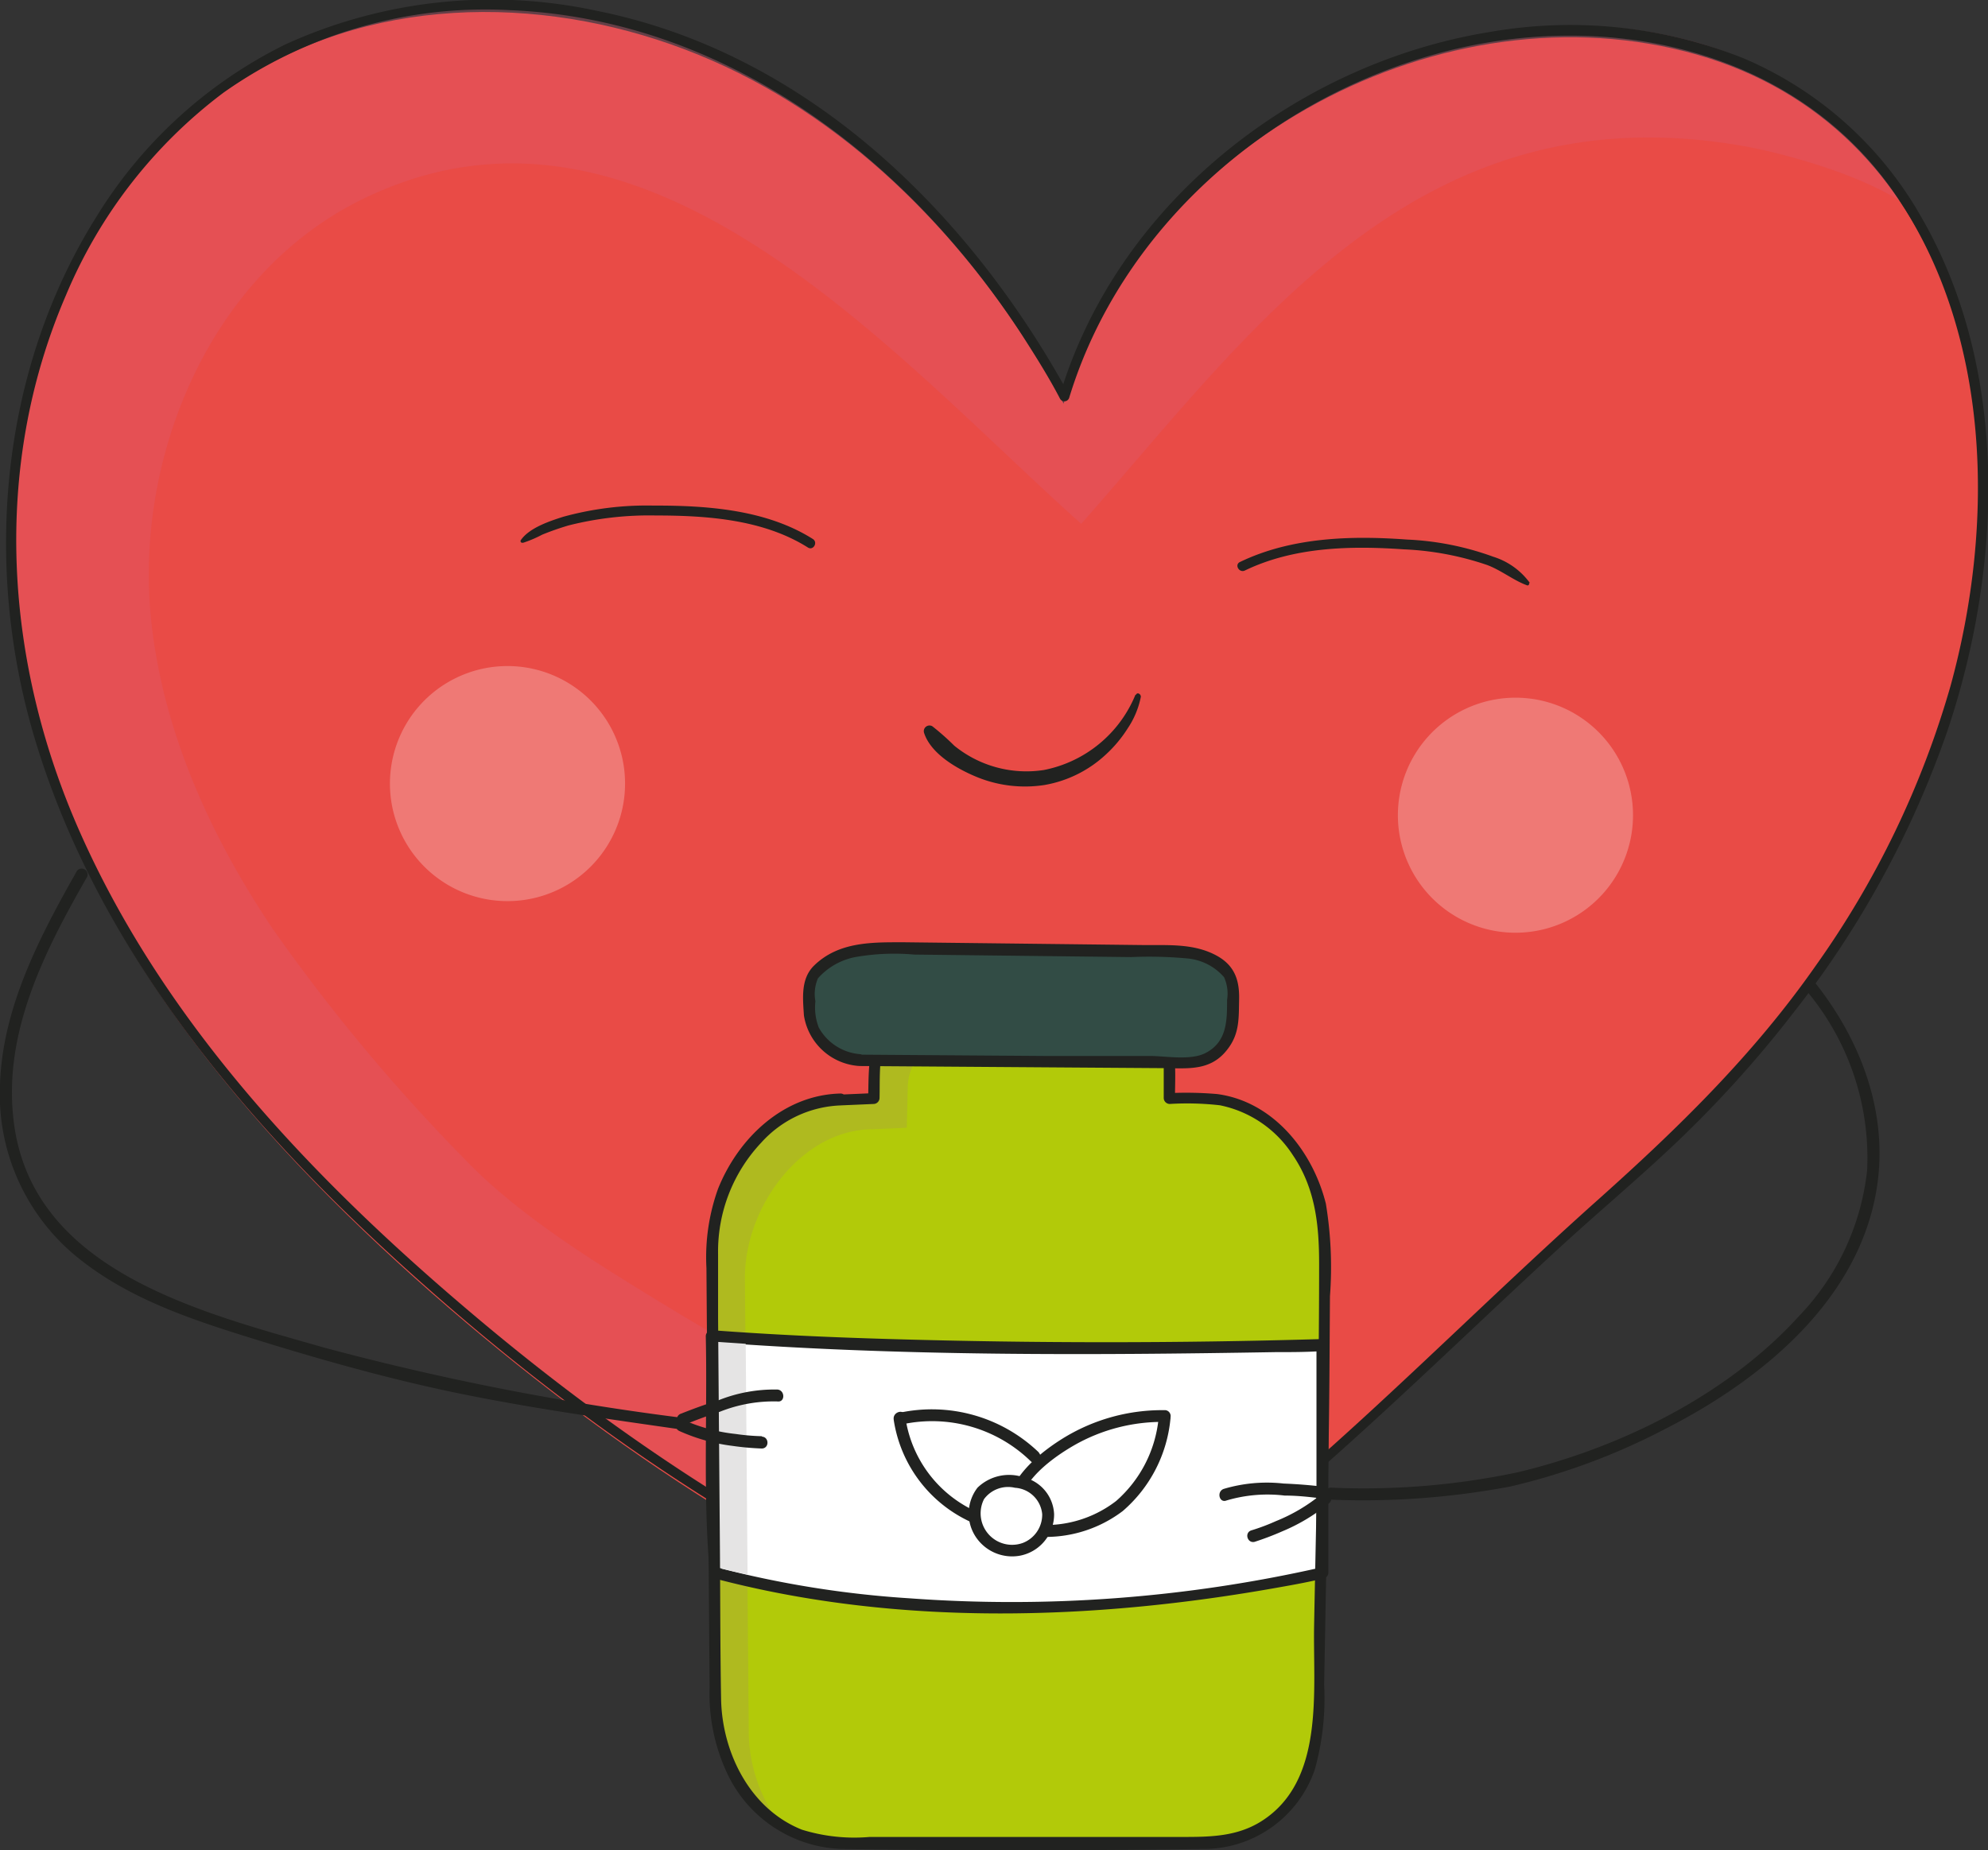 <?xml version="1.0" encoding="UTF-8"?> <svg xmlns="http://www.w3.org/2000/svg" viewBox="0 0 150.33 139.94"><rect x="0" y="0" width="150.33" height="139.94" fill="#333333" stroke="none"/> <g style="isolation:isolate"> <g id="Слой_2" data-name="Слой 2"> <g id="POST_5" data-name="POST 5"> <path d="M21.49,4.25C4.72,12.4-2.23,34.05,1.83,52.25S18.66,85.52,32.68,97.83c13.44,11.77,28.59,21.83,45.42,27.8l.82,1C96.79,116,106.34,103.79,122.23,90c12-10.41,23.06-25.33,26.34-40.83,4.12-19.48-1.86-40.37-21.14-45.28s-41.33,7.56-47,26.64c-5.7-10.43-14-19.71-24.56-25S32.18-.94,21.49,4.25Z" style="fill:#e94b46"></path> <path d="M21.52,4C32.21-1.18,45.29-.16,55.87,5.2s18.87,14.62,24.56,25C86.13,11.17,108.23-1.91,127.51,3a27.15,27.15,0,0,1,16.86,12.65c-3.46-2.48-9.75-4.11-12.52-4.6-24.68-4.35-37.2,14-50.09,28.57C67.41,26.8,48.52,4.34,27,15.27,15.81,21,10.22,34.57,11.41,46.7c.84,8.46,4.45,16.46,9.19,23.52A138,138,0,0,0,34.93,87.46C39.22,92,45.21,95.61,50.56,98.88,62.27,106,74.81,111.7,87.27,117.39c.32.15,2.61,1.43,2.81,1.28-3.24,2.39-7.85,5.38-11.13,7.71l-.81-1c-16.84-6-32-16-45.43-27.81C18.69,85.28,5.94,70.22,1.87,52S4.75,12.15,21.52,4Z" style="fill:#da5c77;mix-blend-mode:multiply;opacity:0.3"></path> <path d="M79.17,126.4c14.74-8.48,26.44-20.71,38.85-32.11,3.19-2.93,6.53-5.69,9.62-8.72a87,87,0,0,0,8-9,73.3,73.3,0,0,0,11.6-21.23c4.19-12.4,4.74-27.41-2-39A28.05,28.05,0,0,0,131.87,4.42a35.32,35.32,0,0,0-19.22-2c-13.07,2.12-25.26,10.8-30.8,22.94a35,35,0,0,0-1.71,4.54l.68-.09C73.24,16,61,4,45.14.82A37.64,37.64,0,0,0,21.6,3.35,34.84,34.84,0,0,0,7.27,16.43C0,28.05-1.27,42.77,2.6,55.77,7.22,71.29,17.89,84.23,29.64,95c12.52,11.49,26.71,21.52,42.42,28.13,2,.84,4,1.62,6,2.34.45.16.64-.55.2-.71C62.51,119.15,48.23,110,35.5,99.19,23.62,89.13,12.46,77.39,6.07,63,.34,50.12-.66,35.39,5,22.3A37,37,0,0,1,16.91,7,34.32,34.32,0,0,1,38.59.77c16.4.68,30.08,11.3,38.74,24.64,1,1.56,2,3.15,2.84,4.77a.38.38,0,0,0,.68-.09c3.89-12.77,15-22.49,27.71-26C121,.63,135.44,3.44,143.17,14.49c7.46,10.66,7.67,25.23,4.33,37.38a69.33,69.33,0,0,1-10.21,21.19C132.65,79.7,127,85.23,121,90.6c-12.14,10.82-23.25,22.85-36.85,31.92q-2.6,1.74-5.28,3.34a.31.31,0,0,0,.31.54Z" style="fill:#212220"></path> <path d="M106.22,58.68a8.89,8.89,0,1,0,11.35-5.4A8.9,8.9,0,0,0,106.22,58.68Z" style="fill:#ef7975"></path> <path d="M30,56.29a8.89,8.89,0,1,0,11.35-5.4A8.89,8.89,0,0,0,30,56.29Z" style="fill:#ef7975"></path> <path d="M85.86,52.55a9.45,9.45,0,0,1-6.92,5.69,8.64,8.64,0,0,1-6.78-1.84,19.17,19.17,0,0,0-1.66-1.47.43.43,0,0,0-.63.48c.5,1.59,2.47,2.72,3.9,3.32a9.6,9.6,0,0,0,5.24.64,9.08,9.08,0,0,0,4.58-2.27,9.75,9.75,0,0,0,1.68-2,6.58,6.58,0,0,0,1-2.4c0-.21-.27-.37-.37-.15Z" style="fill:#212220"></path> <path d="M115.7,44.11a5.41,5.41,0,0,0-2.78-2,21.72,21.72,0,0,0-6.53-1.3c-4.23-.31-8.73-.18-12.63,1.7-.43.21-.05.85.38.64,3.71-1.79,8-1.88,12-1.6a22.36,22.36,0,0,1,6.33,1.19c1.06.4,2,1.17,3,1.53.12.05.2-.1.15-.19Z" style="fill:#212220"></path> <path d="M39.57,41.05A9.21,9.21,0,0,0,41,40.44a20.79,20.79,0,0,1,2-.7,24.82,24.82,0,0,1,6.6-.75c3.87,0,8.13.3,11.49,2.42.41.26.78-.38.38-.64-3.53-2.23-8-2.54-12.08-2.53a23.74,23.74,0,0,0-6.81.85c-1,.32-2.56.83-3.2,1.77a.13.13,0,0,0,.15.19Z" style="fill:#212220"></path> <path d="M63.52,83.16l2.54-.11.07-2.9A4.09,4.09,0,0,1,70.22,76h14a4.2,4.2,0,0,1,4.19,4.17l0,2.88h2.55c5.4,0,9.21,5.42,9.21,10.82L100,108.61l-.39,21.13c0,5.4-3.29,9.65-8.69,9.65H63.52c-5.41,0-9.44-5.29-9.44-10.69l-.27-34.31C53.81,89,58.11,83.16,63.52,83.16Z" style="fill:#b2ca09"></path> <path d="M63.52,83.16l2.54-.11.07-2.9A4.09,4.09,0,0,1,70.22,76h14A4.2,4.2,0,0,1,88,78.47a4.13,4.13,0,0,0-1.27-.22h-14a4.09,4.09,0,0,0-4.09,4.15l-.07,2.9-2.54.11c-5.4,0-9.7,5.83-9.7,11.23L56.62,131a11.65,11.65,0,0,0,2.55,7.19,11.25,11.25,0,0,1-5.09-9.44l-.27-34.31C53.81,89,58.11,83.16,63.52,83.16Z" style="fill:#afba1f"></path> <path d="M54.11,119c21.52,5.77,45.88,0,45.88,0V101.73s-27,.78-46.18-.68C54,109.75,53.81,115.72,54.11,119Z" style="fill:#fff"></path> <path d="M54,119.38c13.82,3.66,28.74,3.19,42.72.68,1.14-.2,2.28-.41,3.4-.68a.45.45,0,0,0,.33-.43V101.73a.45.45,0,0,0-.45-.45c-10.89.32-21.81.32-32.7,0-4.5-.13-9-.33-13.48-.67a.46.46,0,0,0-.45.45c.13,5.94-.22,12,.3,17.9.05.57,1,.58.9,0-.52-5.93-.17-12-.3-17.9l-.45.45c14.16,1.07,28.42,1,42.6.76,1.19,0,2.39,0,3.58-.08l-.45-.45V119l.33-.44a105.91,105.91,0,0,1-31.1,2.33,76.91,76.91,0,0,1-14.54-2.33A.45.45,0,0,0,54,119.38Z" style="fill:#212220"></path> <path d="M77.16,115.08c-.76-2.52,2.19-4.68,4.06-5.76a13.42,13.42,0,0,1,6.92-1.77.45.45,0,0,0,0-.89,14.29,14.29,0,0,0-7.84,2.18c-2.1,1.32-4.85,3.68-4,6.48.17.55,1,.31.86-.24Z" style="fill:#212220"></path> <path d="M76.9,116a9.65,9.65,0,0,0,8-1.71,10.52,10.52,0,0,0,3.61-7c.06-.56-.83-.56-.9,0a9.55,9.55,0,0,1-3.21,6.24,8.73,8.73,0,0,1-7.32,1.59c-.56-.13-.79.73-.23.86Z" style="fill:#212220"></path> <path d="M78.56,109.86a11.67,11.67,0,0,0-10.56-3c-.56.11-.32,1,.24.87a10.69,10.69,0,0,1,9.69,2.78c.4.41,1-.22.63-.63Z" style="fill:#212220"></path> <path d="M67.58,107.38A10.16,10.16,0,0,0,76.8,116c.58,0,.57-.84,0-.89a9.26,9.26,0,0,1-8.35-8c-.08-.57-.94-.33-.87.24Z" style="fill:#212220"></path> <path d="M79.26,114.55a2.69,2.69,0,0,1-2.74,2.74,2.81,2.81,0,0,1-2.82-2.81,2.31,2.31,0,0,1,2.57-2.43C77.83,112.05,79.26,113,79.26,114.55Z" style="fill:#fff"></path> <path d="M78.81,114.55a2.29,2.29,0,0,1-1.46,2.15,2.38,2.38,0,0,1-2.94-3.31,2.26,2.26,0,0,1,2.34-.86,2.2,2.2,0,0,1,2.06,2,.45.45,0,0,0,.9,0,3,3,0,0,0-2.3-2.79,3.43,3.43,0,0,0-3.49.78,3.2,3.2,0,0,0-.2,3.62,3.3,3.3,0,0,0,3.44,1.52,3.18,3.18,0,0,0,2.55-3.13A.45.45,0,0,0,78.81,114.55Z" style="fill:#212220"></path> <path d="M53.87,101.47l2.52.17.14,17.46c-.81-.18-1.62-.37-2.42-.57-.06-.62-.1-1.35-.13-2.17Z" style="fill:#e5e4e4"></path> <path d="M63.52,83.61l2.54-.11a.46.46,0,0,0,.45-.45c.06-2.36-.28-5.47,2.52-6.4a14.2,14.2,0,0,1,4.27-.2c3.62,0,7.28-.16,10.9,0A3.82,3.82,0,0,1,88,80.23c0,.94,0,1.88,0,2.82a.46.46,0,0,0,.45.45,21.89,21.89,0,0,1,3.8.1,8.59,8.59,0,0,1,5.5,3.75c1.72,2.52,2,5.31,2,8.25,0,4.36-.05,8.73-.11,13.09-.07,4.76-.18,9.52-.27,14.28-.09,4.93.83,11.75-4,14.79-1.83,1.15-3.85,1.18-5.91,1.18H65.76a13.4,13.4,0,0,1-5.12-.55c-3.89-1.55-6-5.75-6.11-9.78-.07-3.8-.06-7.61-.09-11.41L54.3,99.66l0-4.81a12,12,0,0,1,3.26-8.42,8.48,8.48,0,0,1,6-2.82.45.45,0,0,0,0-.9c-4.31.1-7.72,3.36-9.26,7.2a15.31,15.31,0,0,0-.88,6l.12,16.15.12,15.56a14.15,14.15,0,0,0,1.42,6.7,9.94,9.94,0,0,0,8.57,5.53c9.08.13,18.21.13,27.29,0a8.88,8.88,0,0,0,8.48-6,19.9,19.9,0,0,0,.71-6.43l.32-17.22c.08-4.05.09-8.1.12-12.16a29.52,29.52,0,0,0-.31-7c-1-4-4-7.73-8.22-8.29a27.58,27.58,0,0,0-3.64-.07l.45.45c0-2.42.35-5-1.86-6.59-1.56-1.14-3.5-.91-5.32-.91h-7.9c-1.62,0-3.7-.29-5.24.34-3,1.25-2.82,4.43-2.88,7.16l.45-.45-2.54.11C62.94,82.74,62.94,83.64,63.52,83.61Z" style="fill:#212220"></path> <path d="M65,80.18l25.29.18c1.65,0,2.95-2,2.95-3l.05-2.69C93.26,73,90.69,72,89,72l-23-.26c-1.66,0-4.91,1.26-4.91,2.92v2.17C61.18,78.44,63.31,80.18,65,80.18Z" style="fill:#324c45"></path> <path d="M65,80.63l14.14.1,8.73.06c1.93,0,3.7.28,5-1.49.87-1.16.8-2.32.83-3.69s-.27-2.55-1.7-3.33c-1.72-.94-3.68-.78-5.57-.8l-18-.21c-2.42,0-5-.08-6.89,1.78-1,1-.83,2.45-.75,3.74A4.53,4.53,0,0,0,65,80.63c.58,0,.57-.87,0-.9a3.92,3.92,0,0,1-3.08-2,4.21,4.21,0,0,1-.26-2A3,3,0,0,1,61.85,74a5.05,5.05,0,0,1,2.88-1.62,17,17,0,0,1,4.39-.18l16.42.19a31.16,31.16,0,0,1,4.21.1,4.17,4.17,0,0,1,2.81,1.42,3,3,0,0,1,.23,1.72c0,1.55,0,3.16-1.6,4-1.11.6-3,.25-4.16.24l-8,0-14-.1A.45.45,0,0,0,65,80.63Z" style="fill:#212220"></path> <path d="M51.85,107.27a201.46,201.46,0,0,1-27.37-5.35C15.15,99.24,2.17,96.1,1,84.49.31,77.92,3.42,71.85,6.59,66.32a.45.45,0,0,0-.77-.45C3,70.85.2,76.18,0,82A15.9,15.9,0,0,0,6.26,95.42c4.08,3.16,9.15,4.68,14,6.18,4.63,1.42,9.29,2.71,14,3.7,5.72,1.19,11.52,2,17.31,2.83.56.08.8-.78.24-.86Z" style="fill:#212220"></path> <path d="M51.75,107.77c.89-.37,1.8-.7,2.71-1A11,11,0,0,1,58.8,106c.58.07.57-.84,0-.9a11.38,11.38,0,0,0-4.49.82c-1,.31-1.89.64-2.8,1a.45.45,0,0,0-.31.55.44.44,0,0,0,.55.31Z" style="fill:#212220"></path> <path d="M57.63,108.63a16.53,16.53,0,0,1-2-.17,12.91,12.91,0,0,1-3.8-1c-.52-.25-1,.53-.45.78a14,14,0,0,0,4,1.12,20.8,20.8,0,0,0,2.22.2c.58,0,.58-.88,0-.9Z" style="fill:#212220"></path> <path d="M100.64,113.43a60.08,60.08,0,0,0,13.59-1,49.6,49.6,0,0,0,11.71-4.36c7.43-3.79,15-10,16.07-18.85.64-5.42-1.4-10.65-4.73-14.86-.35-.45-1,.19-.63.63a19.64,19.64,0,0,1,4.54,13.52,18.83,18.83,0,0,1-5.12,11c-5.43,6-13.54,10-21.31,11.85a56.21,56.21,0,0,1-14.12,1.16.45.45,0,0,0,0,.9Z" style="fill:#212220"></path> <path d="M100.07,112.45q-1.48-.18-3-.24a11.43,11.43,0,0,0-4.55.41c-.54.22-.31,1.09.23.87a10.88,10.88,0,0,1,4.4-.37c1,0,1.93.11,2.89.23.24,0,.44-.23.45-.45a.46.46,0,0,0-.45-.45Z" style="fill:#212220"></path> <path d="M94.87,116.62a21.7,21.7,0,0,0,2.08-.79,14,14,0,0,0,3.57-2.15c.43-.38-.21-1-.64-.63a13,13,0,0,1-3.39,2,15.42,15.42,0,0,1-1.86.7c-.55.17-.31,1,.24.87Z" style="fill:#212220"></path> </g> </g> </g> </svg> 